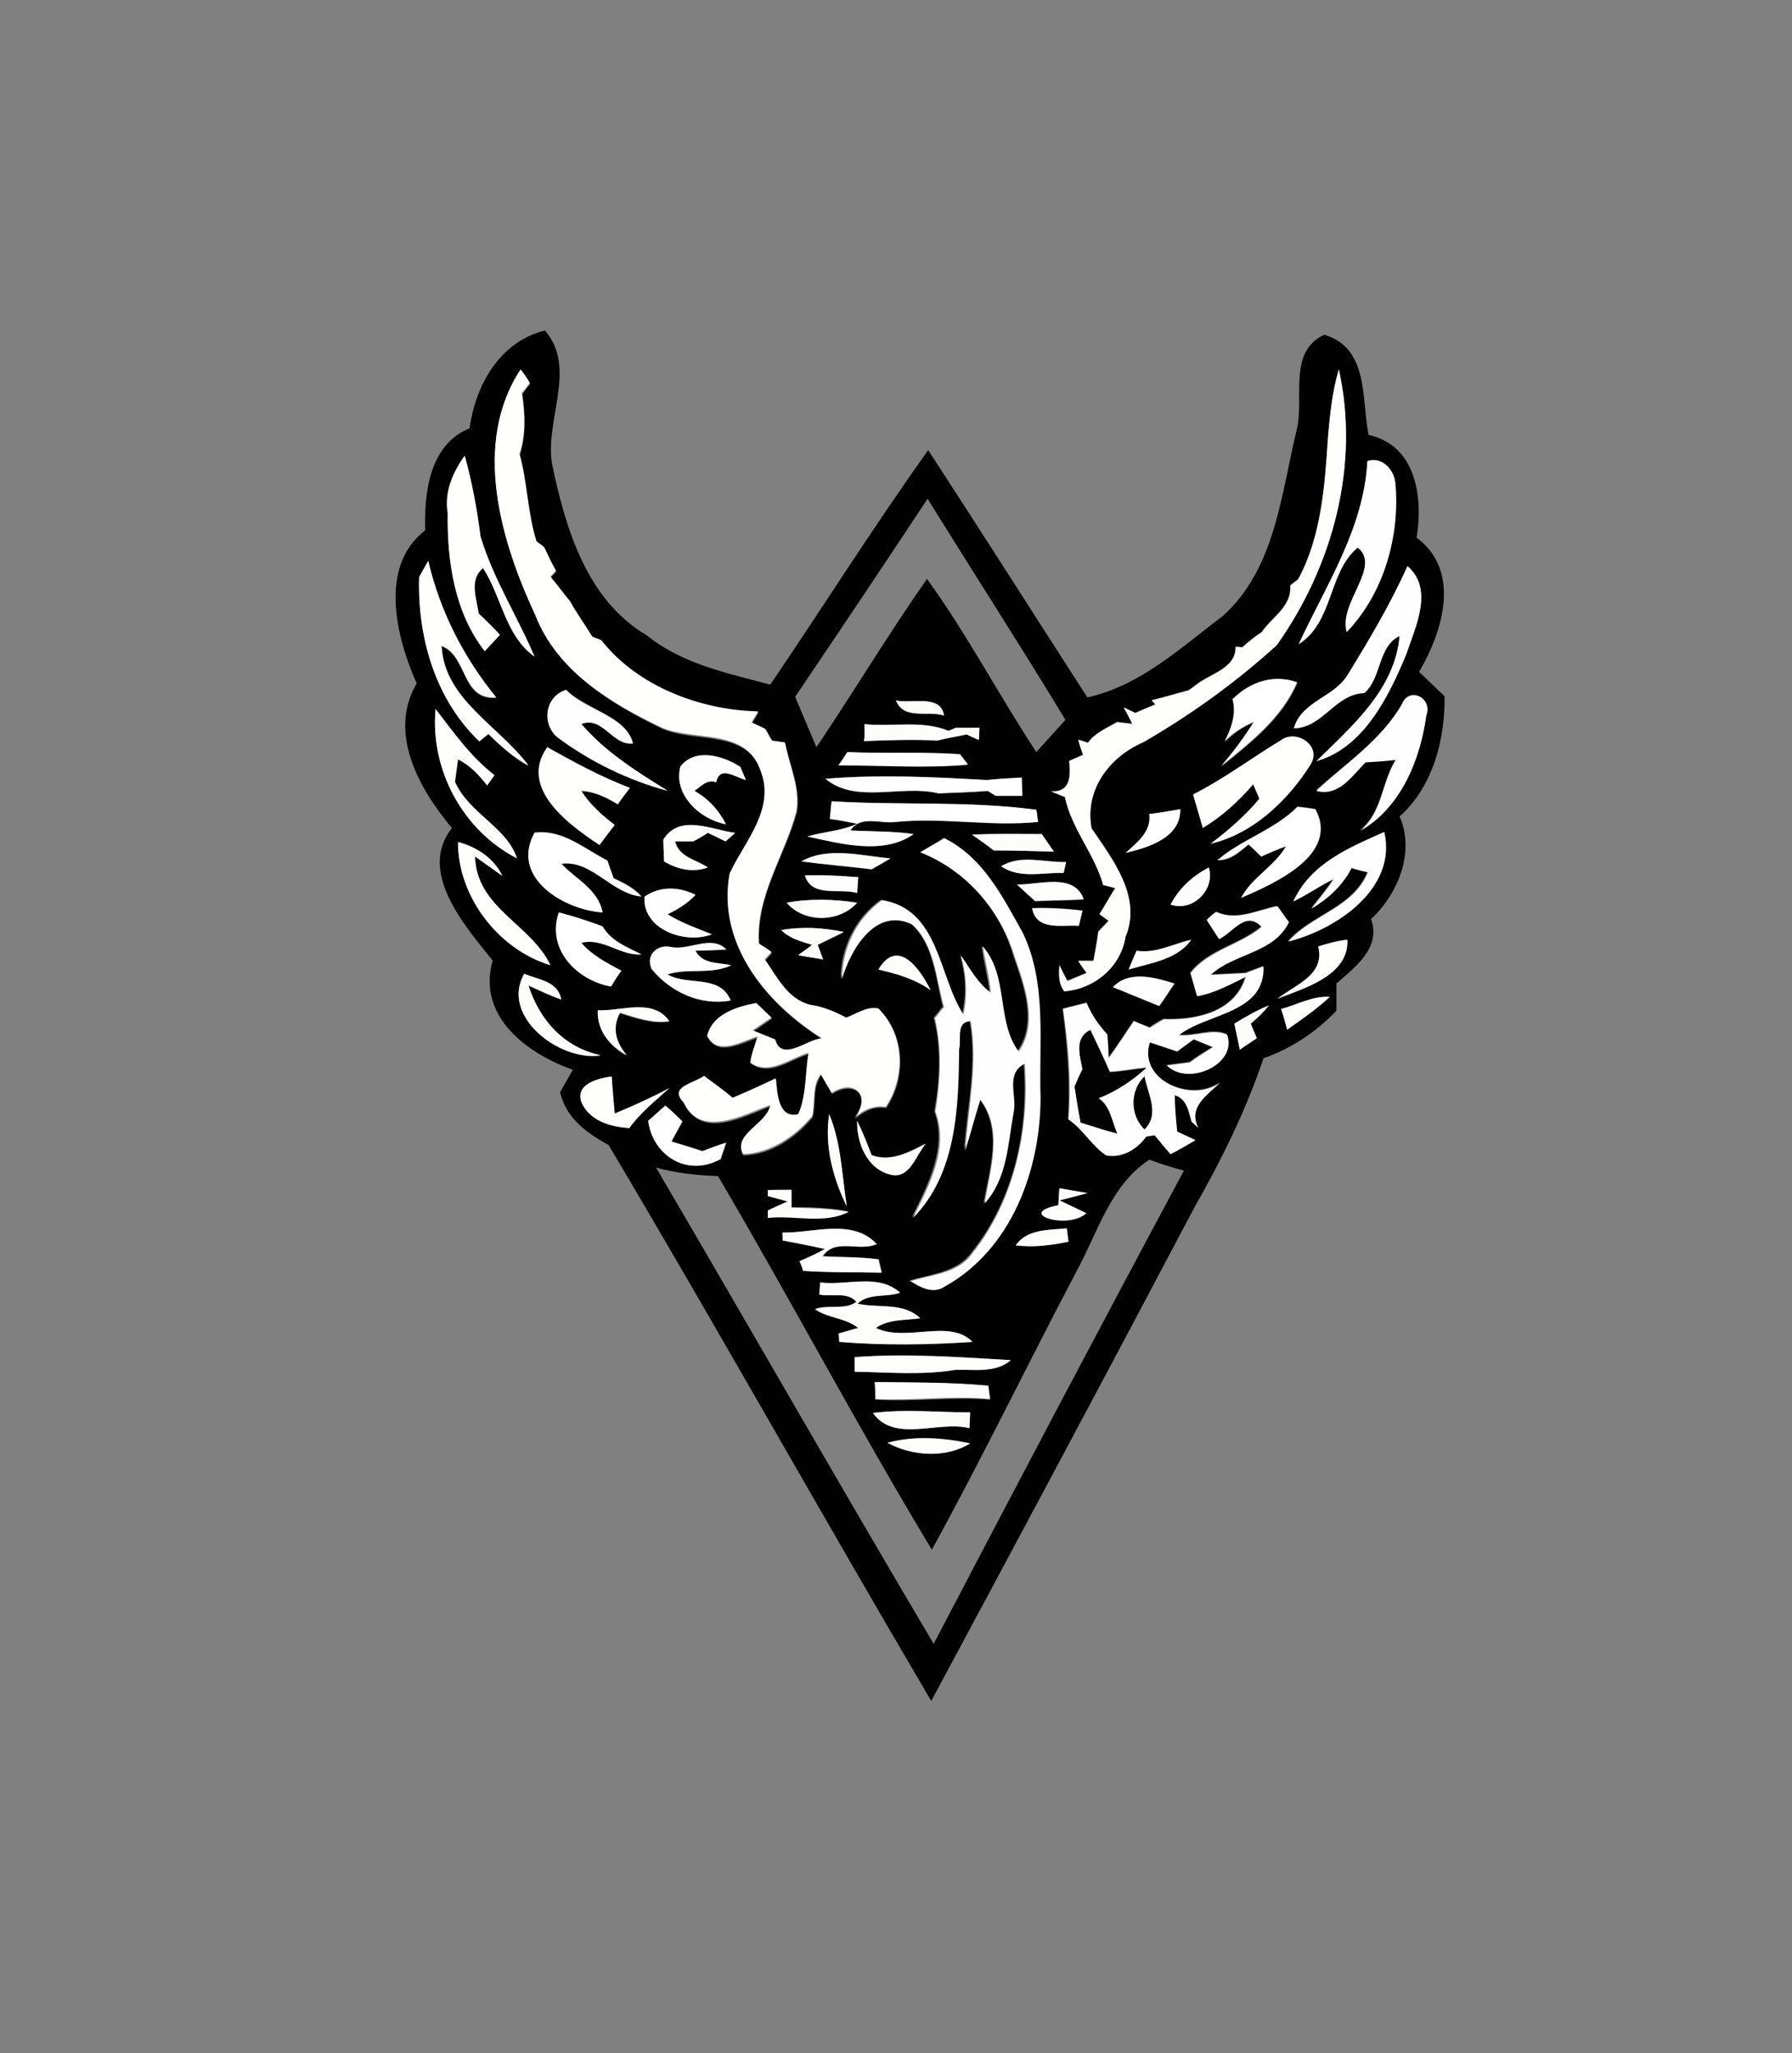 <?xml version="1.0" encoding="utf-8"?>
<!-- Generator: Adobe Illustrator 27.7.0, SVG Export Plug-In . SVG Version: 6.00 Build 0)  -->
<svg version="1.1" id="Layer_1" xmlns="http://www.w3.org/2000/svg" xmlns:xlink="http://www.w3.org/1999/xlink" x="0px" y="0px"
	 viewBox="0 0 295 338" style="enable-background:new 0 0 295 338;" xml:space="preserve">
<rect x="0" y="0" width="295" height="338" fill="#808080" stroke="none"/>
<style type="text/css">
	.st0{fill:#010101;}
	.st1{fill:#FFFFFE;}
	.st2{fill:#FEFEFD;}
	.st3{fill:#FEFEFE;}
	.st4{fill:#FFFFFF;}
	.st5{fill:#FDFDFC;}
	.st6{fill:#FDFDFD;}
	.st7{fill:#020203;}
	.st8{fill:#020201;}
</style>
<g>
	<path class="st0" d="M77.3,70.5c1-7.1,4.9-14.2,12.4-16.1c5.4,6.2-0.1,14.8,1.2,22.1c2.2,10.5,5.7,22.3,15.6,28.1
		c5.8,4.7,13.2,6.2,20.3,8.1c8.7-12.8,17-26,26-38.6c8.8,13.5,17.5,27.2,26.2,40.7c8.7-1.9,15.4-8.2,22.3-13.4
		c8.7-7.8,9.6-20.2,12.2-30.8c1.2-5.2-1.5-12.7,4.5-15.5c7.4,2.2,6.1,10.6,7.3,16.5c7.8,1.7,9,10.2,7.9,16.9
		c7.4,5.5,4.3,15.5,0.4,22.1c1.4,1.3,2.8,2.7,4.2,4c0.1,7.1-1.9,14.9-7.4,19.8c2.6,5.9-0.3,12.8-4.7,16.9c1.7,4.7-2.6,7.9-5.7,10.6
		c0,1.5,0,3,0,4.5c-3.4,3.5-7.4,6.2-12,7.8c-2.9,8.6-6.9,16.7-11.4,24.6c-14.3,27.1-28.8,54.2-43.3,81.2
		c-17.9-30.4-35.1-61.2-53.1-91.5c-3.6-2-7-4.4-8-8.7c0.7-1.2,1.4-2.5,2.1-3.7c-7.6-2.7-15.8-8.8-13.2-18
		c-4.6-5.7-12.4-14.6-6.7-21.8c-5.4-6.4-10.6-15.7-5.8-23.8c-3.4-7.6-6.3-19.3,1.4-25.2C69.8,81.1,70.7,73.2,77.3,70.5z M88.1,101.2
		c3.6,9.3,12.5,14.7,21,18.8c5.3,2.3,13.7,0.1,16.1,6.8c2.7,6.5-2.5,11.8-5,17.2c-2.1,11.6,6,21.3,15.2,27.1c-2.5,0.2-6.7,4-7.7,0.2
		c-1.2-0.5-2.5-1-3.7-1.5c1-0.7,2.1-1.4,3.1-2.1c-0.8-0.8-1.7-1.6-2.5-2.4c-3.2,0.6-7.2,1.8-8.1,5.4c1.7,3.4,5.8,0.9,8.3,0.1
		c-0.5,1.4-1.1,2.8-1.2,4.3c3.2,2.2,6.5-0.7,9.6-1.6c-0.6,3.4-0.3,6.9-1.7,10.1c-3.4,0.8-3.5-3.6-3.7-5.9c-2.4,1.1-4.8,2.1-7.1,3.2
		c-1.5-1.3-3.1-2.5-4.7-3.6c-1.6,1.2-5.8,1.8-3.4,4.3c2.9,6.1,9.8,2.2,14.3,0.5c-0.6,3.2-6.2,4.7-4.5,8.1c4.5-0.1,8.6-2.9,11.4-6.3
		c0.6-2.3-0.1-4.9,1.4-6.9c0.6,1,1.2,2.1,1.8,3.1c3.7-2.4,6.6,0.4,3.8,4.1c1.4-1.3,3.1-2.1,5.1-1.8c3.3-4.9,3.2-12-1.2-16.2
		c-1.9-0.4-3.6,0.9-5.3,1.5c-1.8-1-3.8-1.8-5.9-2.1c-3.8-0.9-5.5-4.6-7.5-7.5c0.3-0.3,0.8-0.9,1.1-1.2c-0.5-0.3-1.6-1-2.1-1.4
		c-0.6-7.8,4.2-14.5,6.2-21.8c0.7-3.9-1.2-7.6-1.9-11.3c-0.5-0.1-1.5-0.2-2.1-0.3c-0.3-0.5-0.8-1.4-1.1-1.9
		c-0.6-0.3-1.8-0.8-2.3-1.1c0.3-0.5,0.8-1.4,1.1-1.8c-9.5-0.2-19.8-4.1-25.8-11.7c-0.4-0.2-1.2-0.4-1.5-0.6
		c-1.3-1.9-2.6-3.9-3.7-5.9c-1.1-1.3-2.2-2.7-3.2-4c0.2-0.3,0.7-0.8,0.9-1c-0.7-1.3-1.3-2.5-1.9-3.8c-0.3-0.2-1-0.8-1.3-1
		c-1.5-4.7-1.5-9.7-2.8-14.4c1-3.2,0.9-6.7,0.4-10c0.4-0.6,0.8-1.1,1.3-1.7c-0.4-0.5-1.2-1.6-1.5-2.2C77.7,72.9,82.4,89,88.1,101.2z
		 M220.4,60.8c-1.1,3.7-1.4,7.5-1.8,11.3c-0.5,7.8-1.1,16.2-4.9,23.2c-0.3,0.2-1,0.7-1.3,1c0.3,3.4-3,5.2-4.7,7.7
		c-1.1,0.7-2.2,1.6-3.2,2.5c-0.3,0-0.8,0-1.1-0.1c0.1,3.6-4.1,4.4-6.4,6.2c-0.3,0.2-1,0.8-1.4,1c-2,0.5-4,1.2-6,1.6l0.6,0.7
		c-1.1,0.5-2.2,0.9-3.3,1.4c-0.5-0.2-1.5-0.7-1.9-0.9c0.4,0.7,1,2.1,1.4,2.7c-0.8-0.1-1.6-0.2-2.5-0.3c-1.7,1-3.6,1.8-4.8,3.4
		c-0.4-0.1-1.2-0.4-1.6-0.5c0.3,0.8,0.5,1.7,0.8,2.5c-0.6,0.3-1.7,0.8-2.3,1c0.2,2.4,0.3,5.2-3,5c0.6,0.2,1.7,0.7,2.3,0.9
		c1.1,5.3,4.9,9.4,6.3,14.5c0.5,0.1,1.5,0.4,2,0.5c-0.9,1.4-1.7,2.9-2.6,4.3c0.4,0.3,1.1,0.8,1.5,1.1c-0.4,0.4-1.3,1.3-1.7,1.8
		c-0.2,1.6-0.5,3.2-0.8,4.8c-0.6,0-1.9,0-2.5,0c0.4,0.5,1.1,1.5,1.4,2c-1.1,0.4-2.1,0.9-3.2,1.3c-0.3-0.6-1-2-1.3-2.6
		c-0.1,1.5-0.1,3.1,0.8,4.3c4.9-0.4,9.3-4,10.1-9c2.7-6.6-2.1-12.7-5.6-17.8c-1.2-6.3,2.9-11.8,8.5-14.2c7.8-4.6,15.3-9.9,22-16
		C219.4,93.2,223.9,76.6,220.4,60.8z M73.7,84.5c-0.1,7.9,1.1,16.2,6.1,22.7c0.8-0.9,1.7-1.8,2.5-2.7c-1.1-1.2-2.3-2.4-3.5-3.5
		c-0.3-2.6-1.6-5.5,0.7-7.5c3.1,4.7,3.7,11.1,8.5,14.6c-2.8-6.7-6.8-12.8-8.9-19.8c-0.5-4.5-1.4-8.9-2.6-13.3
		C74.6,77.8,73.2,81.1,73.7,84.5z M225.1,75.9c-0.5,11.1-6.8,20.4-11.3,30.2c5.7-3.6,4.8-11.8,9.7-15.9c4,3.1-3.2,9.1-1.8,13.9
		c6.1-6.4,8.8-15.8,8-24.5C229.5,77.3,227.4,75.1,225.1,75.9z M130.9,114.7c1.2,2.8,2.3,5.5,3.5,8.3c6.2-9.2,11.9-18.7,18.2-27.7
		c6.6,9.1,11.8,19.1,18,28.5c1.6-1.8,3.2-3.5,4.8-5.3c-7.4-12.2-15.2-24.3-22.7-36.4C145.5,93,138.2,103.9,130.9,114.7z M69,95
		c-0.3,9.8,2.7,20.1,9.9,27.1c0.4-0.3,1.1-0.9,1.5-1.2c2,1.9,4.1,3.9,6.6,5.2c-4.8-6.4-13.8-10.8-14.3-19.7c4.3,1.7,3.2,9,9,8.5
		c-5.3-6.6-9.2-14.2-11.2-22.5C70.1,93,69.3,94.3,69,95z M231.7,93.2c-2.8,6.2-6.2,12.1-9.8,17.8c-2.2,3.8-7.6,4.4-8.9,8.9
		c4.8-0.1,6.8-5.7,11.6-5.8c2.9-2.6,2.2-7.7,5.8-9.4c-0.7,8.8-7.8,14.8-13.7,20.6c7.7-2.2,11.9-10.6,14.8-17.6
		C233,103.2,236.1,96.9,231.7,93.2z M202.9,115.1c0.6,2.4-0.3,4.8-1.2,7c1.4-1.4,3-2.5,4.8-3.2c-1.7,2.5-3.5,5-5.4,7.3
		c4.8-3.9,10-7.9,12.5-13.8C209.7,110.9,205.7,112.3,202.9,115.1z M91.8,121.4c5.4,4,11.6,7,18.1,8.7c-5.1-3.1-10.3-6.3-14.2-11
		c3.5-1.4,5.1,3.6,8.5,3.2c-1.1-4.5-7.8-5.5-11-8.8C89.7,114.6,89.1,119.2,91.8,121.4z M230.8,115.9c-3.4,6-9.2,9.7-14.1,14.1
		c3.7,1.1,5.8-2.5,8.1-4.7c1.7-0.1,3.3-0.2,5-0.4c-2.4,3.8-2.2,8.7-5.9,11.7c6.7-3.8,9.9-11.7,10.9-19
		C235.9,114.9,232,112.9,230.8,115.9z M147.5,115.3c1.2,3.3,5.3,1.6,7.9,2.5C155,114.2,149.9,115.9,147.5,115.3z M71.7,116.7
		c-0.9,10,4.5,20,13.4,24.6c-1.7-5.1-8-7.4-10.2-12.6c0.1-0.9,0.4-2.8,0.5-3.7c2,1,3.4,2.6,4.8,4.3c0.3-0.4,0.9-1.3,1.2-1.7
		C77.5,124.6,74.7,120.6,71.7,116.7z M142.3,119.2c0,0.7,0,2.1,0,2.8c4-0.1,8.1-0.3,12.1-0.1c1.6-0.4,3.2-0.6,4.8-1
		c0.7,0.3,1.4,0.6,2,0.9c0-0.5,0-1.5,0.1-2c-1.3,0-2.6,0-3.9,0c-0.3,0.1-0.9,0.3-1.2,0.5C151.8,118.5,146.9,119.7,142.3,119.2z
		 M210.8,121.9c-4.8,2.9-9.3,6.3-14.3,8.8c0.5,1.8,1.1,3.7,1.6,5.5c3.1-2,5.9-4.4,8.3-7.2c0.3,0.6,0.8,1.8,1,2.4
		c-2.4,2.8-5.1,5.2-8,7.4c6.9-1.6,12.7-7.1,16.4-13C217.7,122.8,213.4,119.9,210.8,121.9z M98.7,139.1c0.8-1.1,1.7-2.2,2.5-3.3
		c-2.1-1.6-4.1-3.3-5.5-5.6c2.2,0.1,4.1,1.1,6,2.2c0.7-0.9,1.3-1.8,2-2.7c-4.8-1.8-9.2-4.3-13.6-6.7
		C85.3,129.7,93.6,135.8,98.7,139.1z M139.5,123.8c-0.4,0.5-1.1,1.6-1.4,2.1c7.1,0,14.2,0.4,21.3-0.1c-0.3-0.4-1-1.2-1.3-1.7
		C151.9,123.7,145.7,124.1,139.5,123.8z M112,126.2c-1.2,4.6,3.2,8.6,7.5,9.4c-1.2-2.3-3-4.2-5.2-5.5c1.1-0.7,2.1-1.9,3.6-1.4
		c0.6-2.9,3.2-0.8,4.9-0.4c-0.2-0.5-0.7-1.6-0.9-2.1C119.1,124.4,114.4,123.1,112,126.2z M135.9,128.2c5,4.2,12.6,0.9,18.6,2.4
		c2.7-0.1,5.4-0.2,8.1-0.4c0.3,0.2,0.9,0.6,1.3,0.8c1.1,0,3.3,0,4.4,0c0-1-0.1-2-0.1-3c-1.9,0.1-3.9,0.2-5.8,0.4
		C153.6,127.9,144.7,127.4,135.9,128.2z M136.9,131.9c-0.1,0.7-0.2,2.2-0.3,2.9c1.5,0.2,3,0.5,4.5,0.8c-2.6,1.2-5.5,1.3-8.2,2.1
		c5.5,1.2,12.6,3.1,17.5-0.4c-3.5-0.5-7-0.4-10.4-0.6c1.7-2.6,5-1.1,7.5-1.4c7.8-0.7,15.6,0.8,23.4,0c-0.1-0.5-0.2-1.5-0.3-2
		C159.4,131.8,148.1,132.6,136.9,131.9z M213.6,132.8c-3.8,3.9-9.1,5.3-13.1,8.8c2.1,0.1,3.6-1.3,5.1-2.6c0.5,0.5,1.6,1.5,2.1,2
		c1.3-0.6,2.7-1.2,4.1-1.7c-1.9,3.3-5.6,5.1-7.4,8.5c5.5-2.5,16.2-7.1,12.2-14.6C215.8,133,214.3,132.8,213.6,132.8z M189.2,134
		c0.3,2.9-2,4.6-3.9,6.4c3.8-0.9,9-2.5,9-7.2C192.6,133.5,190.9,133.8,189.2,134z M109.2,138.2c0,0.9,0.1,2.7,0.2,3.6
		c2.2,1.3,4.7,1.9,7.2,1c-1.9-1.3-4.8-1.7-5.4-4.3c0.8,0,2.2,0,3,0c0.6-0.3,1.8-1,2.4-1.4c1,0.5,2,0.9,2.9,1.4
		c0.4-0.4,1.2-1.1,1.6-1.4C117.1,136.6,111.9,133.9,109.2,138.2z M160,137.4c1.2,0.9,2.4,1.7,3.6,2.6c3.3,0,6.6,0.1,9.9,0.2
		c-0.5-0.7-1.5-2.2-2-2.9C167.7,137.3,163.9,137.2,160,137.4z M99.2,150.2c-0.8-3.8-4.5-5.4-6.8-8.1c5-0.6,8.2,4.9,13.2,5.4
		c-1.2-1.4-2.9-2.2-4.6-3c-0.3-1-0.7-1.9-1-2.9c-3.8-1.9-7.3-5.1-12-4.6C83.9,144.5,92.9,149.8,99.2,150.2z M212.9,148.4
		c2.3-1.1,4.4-2.6,6.6-3.8c-1.1,1.7-2.4,3.3-3.7,4.9c2.7-1.6,5.1-3.8,6.6-6.7c0.9,0.2,1.8,0.4,2.7,0.7c-2.4,5.9-9.2,7-13.1,11.4
		c7.8-2,17.9-8.7,15.8-18C222.1,139.6,215.8,142.2,212.9,148.4z M75.4,138.6c0,8.8,6.7,17.7,15.2,20.2c-3.2-6.7-12.2-9.4-12.4-17.9
		c1.1,0.8,3.4,2.4,4.5,3.2C81.3,141.3,78.4,139.4,75.4,138.6z M151.5,140.3c7.4,2.9,13.1,9.4,15.3,17c1.7,4.9,4,11,0.7,15.7
		c-3.6-4.9-1.5-12.4-5.9-17.3c0.3,2.6,1,5,1.3,7.6c-2.2-1.6-3.3-4-4.9-6.1c1,3.2,1.1,6.5,0.4,9.7c-4.1-6.3-3.9-17.3-13.4-18.8
		c-4.2,3-6.6,7.9-6.6,13c1.5-4.8,5.5-12.1,11.6-9c3.7,3.3,4,9,5.2,13.6c-0.4,0.4-1.1,1.4-1.5,1.8c1.3,5.1,1,10.3,0.1,15.4
		c2.2,6-1.1,12.2-3.7,17.5c7.2-7.2,7.5-18.2,7.6-27.8c0.4-1.6-0.7-4.5,1.9-4.6c1.3,7.1-0.4,14.2-0.9,21.3c0.9-2.8,1.5-5.6,2.5-8.4
		c3.9,5,1.7,11.6,0.7,17.1c3.8-4.1,3.8-9.9,4.8-15.1c0.5-2.7-1.4-6.3,1.8-7.9c0.9,10.9-1.6,22.5-8.6,31.2c-2.4,3.3-6.7,3.5-10.2,4.6
		c1.6,1,3.8,2.2,5.6,0.9c11-6.1,15.8-19.2,15.8-31.2c-0.3-9,1.1-18.6-2.9-27c-3.2-5.9-6.5-12.4-12.9-15.6
		C154.2,138.8,152.8,139.5,151.5,140.3z M131.9,141.8c3.8,0.5,7.7,0.9,11.6,1.3c1-0.6,2-1.2,3.1-1.8
		C141.8,140.9,136.4,139.3,131.9,141.8z M164.8,142.6c3.1,2.1,6.8,1,10.3,1.1c0.1-0.5,0.3-1.4,0.4-1.8
		C171.9,142.1,168.1,140.6,164.8,142.6z M132.5,144.1c1.1,3.8,5.7,2.1,8.6,2.9c0-0.7,0.1-1.9,0.2-2.6
		C138.4,144.1,135.4,144,132.5,144.1z M192.7,148.9c3.6,1.2,7.4-2.5,6.3-6.1C196.3,144.2,194.1,146.3,192.7,148.9z M167.4,145.6
		c1,0.9,2,1.9,3,2.8c2.7-0.2,5.4-0.1,8-0.3C176.8,143.5,171,145.7,167.4,145.6z M106.1,147.6c-0.4,5.4,6.7,7.9,11.1,6.2
		c-2.5-1-5-1.9-7.3-3.3c1.7-0.9,3.3-1.8,4.6-3.2C111.8,145.9,108.7,145.8,106.1,147.6z M129.5,148.6c2.9,3.4,8.7,3.2,11.6,0
		C137.2,148,133.3,147.9,129.5,148.6z M169.9,149.5c0.8,3.8,4.9,2.7,7.7,2.9c0.2-0.8,0.4-1.7,0.6-2.5
		C175.5,149.5,172.7,149.4,169.9,149.5z M200.2,150.1c-0.5,0.4-1.1,0.8-1.6,1.3c0.7,1,1.4,2.1,2,3.1c2.3-1.1,4.4-4.8,7-2
		c-3.6,3-8.8,3.8-11.7,7.6c0.3,0.9,0.8,2.8,1.1,3.8c2.9-0.6,5.4-1.9,8-3.2c-1.7,5.9-8.2,7.2-13.5,7c-0.6,0.3-1.8,1-2.3,1.4
		c-0.7-0.3-2-0.8-2.6-1.1c-1.4,2-2.7,4.2-4.2,6.1c-0.1-1.3-0.2-2.6-0.2-3.9c-1.4-1.6-2.6-3.3-3.4-5.2c-1.3,0.4-2.6,0.7-3.9,1
		c0.8,6.1,1.3,12.1,0.9,18.2c2.5,1.6,3.8,4.3,6.2,5.9c2.6,0.5,5.1-1,6.6-3.1c0.3-0.1,1-0.2,1.4-0.2c0.9,1,1.8,2,2.6,3.1
		c1.4-0.7,2.8-1.5,4.1-2.3c-0.7-0.3-2.2-1-3-1.4c-0.2-2-0.4-4-0.4-6c2,0.6,2.3,2.7,2.8,4.4c0.3,0.3,0.8,0.8,1.1,1
		c-1.9-3.4,1.4-5.4,3.6-7.5c-4.7,3.5-13.6-0.4-11.6-6.6c1.5,0.5,3,1,4.5,1.5c0.9-0.7,1.8-1.3,2.7-2c0.8,0.3,2.4,1,3.2,1.3
		c-1.3,0.8-2.6,1.6-3.8,2.5c-0.9,0.1-2.9,0.4-3.8,0.5c3.5,3.5,11.6-0.2,9.9-5.1c-2.4-1.1-5.3,0.4-7.9,0.1
		c4.6-3.6,14.2-3.5,13.9-11.3c-0.7,0.3-2.2,0.8-2.9,1.1c-1.9,0.1-3.9,0.2-5.8,0.3c3.9-3.6,10.4-3.5,12.9-8.7c-0.5-0.7-1.4-2-1.9-2.6
		C206.9,149.8,203.6,151.6,200.2,150.1z M100.6,162.4c0.4-0.7,1.2-2,1.7-2.6c-2.4-1.3-4.8-2.5-6.6-4.6c3.6-0.9,6.4,2.2,9.9,1.9
		c-2.4-1.2-5-2.1-6.4-4.6c-2.3-0.9-4.7-1.6-7.2-2.3C89.9,156.2,95,161.4,100.6,162.4z M128.6,153.1c1.4,1.4,3.3,1.9,5.1,2.5
		c-0.6,0.4-1.7,1.2-2.3,1.7c1.4,0.2,2.8,0.4,4.1,0.7c-0.2-0.6-0.7-1.8-0.9-2.4c1.4-0.7,2.9-1.4,4.3-2.1
		C135.6,152.7,132.1,152.5,128.6,153.1z M110.5,155.9c-2.3-0.6-4.2,1.3-3.3,3.6c3.1,3.8,8,6.1,13,5.2c-1.8-4.4-7-2.4-10.4-4.3
		c3.4-1.1,7.1,0.1,10.5-1.5c-2.1-0.5-4.7-0.2-5.9-2.4c1.3-0.1,3.8-0.2,5.1-0.2C117.1,153.8,113.5,156.5,110.5,155.9z M187.1,156.5
		c-0.3,0.8-1,2.3-1.3,3.1c3.6-1.1,8-1.6,10.3-4.9C193.1,155.3,190.2,157,187.1,156.5z M217,155.8c1.2,4.7-3.8,6.3-6.7,8.6
		c4.4-1.7,11.8-3.8,11.5-9.7C220.1,154.8,218.5,155.3,217,155.8z M144.6,159.6c3,0.7,6.1,1.6,8.6,3.4
		C151.6,159.6,147.8,154.2,144.6,159.6z M86.3,160.3c-4,7,5.8,14.5,12.6,13.5c-6-1.3-10-5.8-11.9-11.5c1.8,0.8,3.5,1.6,5.4,2.3
		C91.9,161.5,88.7,161.3,86.3,160.3z M183.2,162.5c2.6,1.1,5.1,2.1,7.7,3.1c0.8-1.2,1.7-2.5,2.5-3.7
		C190.1,160.9,185.9,159.6,183.2,162.5z M210.9,166.1c0.3,1.1,0.7,2.3,1,3.4c2.4-1.8,4.8-3.4,7-5.4
		C216.1,163.9,213.6,165.4,210.9,166.1z M98.4,166.3c-0.2,3.3,1.9,5.9,4.7,7.5c-1.9-2.2-2.5-4.5-1.1-7c2.6,0.8,5.3,1.8,8.1,1.4
		C107.5,164.2,102.3,166.5,98.4,166.3z M203.2,168.5c0.3,1.4,0.6,2.9,0.9,4.3c0.9-0.6,1.9-1.2,2.8-1.9c-0.2-0.6-0.7-1.8-1-2.4
		c1.1-0.9,2.1-1.9,3-3C206.9,166.3,205.1,167.4,203.2,168.5z M95.7,181.4c1.3,3.1,4.8,4.1,7.9,4.3c1.8-2.6,4.3-4.5,6.6-6.6
		c-2.9,1.5-5.9,2.9-9,4.2c-0.2-2-0.3-4-0.5-6.1C98.5,177.5,94.7,178.4,95.7,181.4z M106.7,184.5c0.8,5.9,6.5,9.2,12,6.3
		c0.2-0.7,0.7-2.1,0.9-2.7c-1.3,0.4-2.6,0.9-3.9,1.4c-1.7-0.5-3.4-1-5.1-1.6c0.6-1.1,1.2-2.2,1.8-3.3c-0.9-0.9-1.9-1.8-2.8-2.6
		C108.6,182.9,107.7,183.7,106.7,184.5z M136.5,183.4c-0.8,5.2,0.6,10.5,2.9,15.2C138.6,193.5,138.5,188.2,136.5,183.4z
		 M141.1,184.5c-0.1,3.6,1.7,8,5.6,8.8c3.1,0.8,4.1-3.2,5.7-5.1c-2.8,1.4-5.7,3.1-8.9,1.9C142.7,188.3,142,186.3,141.1,184.5z
		 M177.2,209.3c-8,15.2-15.5,30.7-23.8,45.8c-12.2-20.2-23.2-41.1-35.2-61.5c-3.4-0.1-6.9-0.5-10.2-1.4
		c15.3,26.1,30.3,52.4,45.7,78.4c13.6-26,27.3-52,41.2-77.9c-1.9-0.5-3.8-1.1-5.7-1.8C182.8,195.1,180.7,202.9,177.2,209.3z
		 M126.4,195.9v0.9c0.8,0.2,2.5,0.7,3.3,0.9c-0.8,0.4-2.5,1.1-3.3,1.5c0,0.3,0,0.9,0,1.2c4.4-0.5,9.2,1.1,13.3-1
		c-3.1-0.6-6.2-0.7-9.4-0.7c0-0.7,0-2.2,0-2.9C129,195.8,127.7,195.8,126.4,195.9z M174.4,195.6c0,0.7-0.1,2.1-0.1,2.8
		c-7.2,1.4,1.6,4.1,4.6,1.3c-1.5-0.7-2.9-1.4-4.4-2.1c1.5-0.4,3.1-0.8,4.6-1.2C177.9,196.2,175.5,195.8,174.4,195.6z M128.8,202.9
		c0,0.3,0,1,0.1,1.3c2.3,0.5,4.7,0.9,7,1.4c-1.4,0.7-2.8,1.4-4.2,2c0.1,0.4,0.4,1.2,0.6,1.6c4.3,0.3,8.6,0.2,12.9,0.3
		c-0.1-0.6-0.4-1.7-0.5-2.2c-3-0.4-6.1-0.4-9.2-0.5c2-3,6-0.7,8.9-2C140.4,200.5,133.9,203,128.8,202.9z M167.2,205
		c2.9,0.3,5.8,0,8.7-0.6c-0.1-0.5-0.2-1.6-0.3-2.2C172.6,202.5,169.1,202.3,167.2,205z M135,211.1c0,0.5-0.1,1.5-0.2,2
		c2,0.4,4.7-0.5,6.1,1.2c-1.8,1.4-4.7,0.4-6.8,1.2c2.2,1.6,5,1.4,7.1,3.1c-0.8,0.2-2.4,0.7-3.2,0.9l0.1,1.4c7.3,0.5,14.6,0.4,21.9,0
		c-3.7-3.9-10.9,0.1-15.9-2.3c2.1-1.6,4.8-1.3,7.3-1.6c-2.8-2.7-6.9-1.6-10.3-2.4c1.8-1.7,4.8-1,7-1.8
		C144.6,209.6,139.4,211.7,135,211.1z M140.7,223.4c0,0.6,0,1.8,0,2.4c5.5,0.1,11.1,0.6,16.6-0.3c3-0.1,6.6,0.5,9.1-1.6
		C157.8,223.4,149.2,222.7,140.7,223.4z M144,227.5c0,0.7,0.1,2.1,0.1,2.9c6.3,0.4,12.6-0.5,18.9,0c-0.1-0.6-0.3-1.7-0.3-2.2
		C156.5,227.5,150.3,227.6,144,227.5z M143.7,232.6c3.6,5,10.7,1.2,15.9,2.5c0-0.7,0.1-1.9,0.1-2.6
		C154.4,232.5,149,231.9,143.7,232.6z M146.1,237.5c4,2.2,9.6,2.6,13.6,0.1C155.2,236.6,150.5,236.3,146.1,237.5z"/>
</g>
<g>
	<path class="st1" d="M88.1,101.2C82.4,89,77.7,72.9,85.7,60.8c0.4,0.5,1.2,1.6,1.5,2.2c-0.4,0.6-0.8,1.1-1.3,1.7
		c0.5,3.3,0.7,6.8-0.4,10c1.3,4.7,1.3,9.7,2.8,14.4c0.3,0.2,1,0.7,1.3,1c0.6,1.3,1.2,2.6,1.9,3.8c-0.2,0.3-0.7,0.8-0.9,1
		c1.1,1.3,2.1,2.7,3.2,4c1.1,2,2.5,3.9,3.7,5.9c0.4,0.2,1.2,0.4,1.5,0.6c6,7.6,16.3,11.5,25.8,11.7c-0.3,0.5-0.8,1.4-1.1,1.8
		c0.6,0.3,1.8,0.8,2.3,1.1c0.3,0.5,0.8,1.5,1.1,1.9c0.5,0.1,1.5,0.2,2.1,0.3c0.7,3.7,2.5,7.4,1.9,11.3c-1.9,7.3-6.7,13.9-6.2,21.8
		c0.5,0.3,1.6,1,2.1,1.4c-0.3,0.3-0.8,0.9-1.1,1.2c2,2.9,3.8,6.6,7.5,7.5c2.1,0.3,4,1.1,5.9,2.1c1.7-0.6,3.4-1.9,5.3-1.5
		c4.3,4.3,4.5,11.3,1.2,16.2c-2-0.3-3.7,0.5-5.1,1.8c2.8-3.7-0.1-6.5-3.8-4.1c-0.6-1-1.2-2.1-1.8-3.1c-1.5,2.1-0.9,4.6-1.4,6.9
		c-2.8,3.4-6.9,6.1-11.4,6.3c-1.7-3.4,3.9-4.9,4.5-8.1c-4.5,1.6-11.5,5.6-14.3-0.5c-2.5-2.5,1.8-3.1,3.4-4.3
		c1.6,1.2,3.2,2.3,4.7,3.6c2.4-1,4.8-2.1,7.1-3.2c0.2,2.3,0.4,6.7,3.7,5.9c1.4-3.2,1.1-6.7,1.7-10.1c-3.1,0.9-6.5,3.8-9.6,1.6
		c0.2-1.5,0.8-2.9,1.2-4.3c-2.6,0.8-6.6,3.3-8.3-0.1c0.9-3.6,4.9-4.8,8.1-5.4c0.8,0.8,1.7,1.6,2.5,2.4c-1,0.7-2.1,1.4-3.1,2.1
		c1.2,0.5,2.5,1,3.7,1.5c1.1,3.8,5.2,0,7.7-0.2c-9.2-5.8-17.3-15.5-15.2-27.1c2.5-5.4,7.7-10.7,5-17.2c-2.4-6.7-10.8-4.6-16.1-6.8
		C100.6,115.8,91.7,110.5,88.1,101.2z"/>
	<path class="st1" d="M73.7,84.5c-0.6-3.5,0.8-6.7,2.8-9.5c1.2,4.3,2,8.8,2.6,13.3c2.1,7,6.1,13.2,8.9,19.8
		c-4.9-3.5-5.4-9.9-8.5-14.6c-2.3,2-1.1,4.9-0.7,7.5c1.2,1.1,2.4,2.3,3.5,3.5c-0.8,0.9-1.7,1.8-2.5,2.7
		C74.8,100.8,73.6,92.4,73.7,84.5z"/>
	<path class="st1" d="M69,95c0.4-0.7,1.1-2,1.5-2.7c1.9,8.3,5.8,15.9,11.2,22.5c-5.8,0.4-4.7-6.9-9-8.5c0.4,8.8,9.5,13.2,14.3,19.7
		c-2.5-1.3-4.6-3.3-6.6-5.2c-0.4,0.3-1.1,0.9-1.5,1.2C71.6,115.1,68.7,104.8,69,95z"/>
	<path class="st1" d="M210.8,121.9c2.6-2,6.9,0.9,4.9,4c-3.7,5.9-9.5,11.4-16.4,13c2.9-2.2,5.7-4.6,8-7.4c-0.2-0.6-0.8-1.8-1-2.4
		c-2.4,2.8-5.1,5.3-8.3,7.2c-0.5-1.8-1.1-3.7-1.6-5.5C201.5,128.2,206,124.8,210.8,121.9z"/>
	<path class="st1" d="M98.7,139.1c-5-3.3-13.4-9.4-8.6-16.1c4.4,2.5,8.9,4.9,13.6,6.7c-0.7,0.9-1.4,1.8-2,2.7
		c-1.8-1.1-3.8-2.1-6-2.2c1.4,2.2,3.4,4,5.5,5.6C100.3,136.9,99.5,138,98.7,139.1z"/>
	<path class="st1" d="M217,155.8c1.6-0.5,3.1-0.9,4.8-1.1c0.3,5.9-7.2,8-11.5,9.7C213.2,162.1,218.2,160.5,217,155.8z"/>
</g>
<g>
	<path class="st2" d="M220.4,60.8c3.5,15.8-1,32.4-10.2,45.4c-6.7,6.1-14.2,11.5-22,16c-5.6,2.4-9.7,7.9-8.5,14.2
		c3.5,5.2,8.3,11.3,5.6,17.8c-0.8,5-5.1,8.6-10.1,9c-1-1.3-0.9-2.8-0.8-4.3c0.3,0.7,1,2,1.3,2.6c1.1-0.4,2.1-0.9,3.2-1.3
		c-0.4-0.5-1.1-1.5-1.4-2c0.6,0,1.9,0,2.5,0c0.3-1.6,0.6-3.2,0.8-4.8c0.4-0.4,1.3-1.3,1.7-1.8c-0.4-0.3-1.1-0.8-1.5-1.1
		c0.9-1.4,1.7-2.9,2.6-4.3c-0.5-0.1-1.5-0.4-2-0.5c-1.4-5.1-5.2-9.2-6.3-14.5c-0.6-0.2-1.7-0.7-2.3-0.9c3.3,0.2,3.3-2.6,3-5
		c0.6-0.3,1.7-0.8,2.3-1c-0.3-0.8-0.6-1.7-0.8-2.5c0.4,0.1,1.2,0.4,1.6,0.5c1.2-1.7,3.1-2.4,4.8-3.4c0.8,0.1,1.6,0.2,2.5,0.3
		c-0.3-0.7-1-2-1.4-2.7c0.5,0.2,1.5,0.7,1.9,0.9c1.1-0.5,2.2-1,3.3-1.4l-0.6-0.7c2-0.5,4-1.1,6-1.6c0.4-0.2,1.1-0.8,1.4-1
		c2.3-1.8,6.5-2.7,6.4-6.2c0.3,0,0.8,0,1.1,0.1c1-0.9,2.1-1.8,3.2-2.5c1.7-2.5,5-4.2,4.7-7.7c0.3-0.2,1-0.7,1.3-1
		c3.8-7,4.4-15.4,4.9-23.2C218.9,68.4,219.3,64.5,220.4,60.8z"/>
	<path class="st2" d="M71.7,116.7c3,3.9,5.8,7.9,9.7,10.9c-0.3,0.4-0.9,1.3-1.2,1.7c-1.3-1.7-2.8-3.3-4.8-4.3
		c-0.1,0.9-0.4,2.8-0.5,3.7c2.3,5.2,8.6,7.5,10.2,12.6C76.2,136.7,70.8,126.8,71.7,116.7z"/>
	<path class="st2" d="M109.2,138.2c2.7-4.3,7.9-1.6,11.8-1.1c-0.4,0.4-1.2,1.1-1.6,1.4c-1-0.5-2-1-2.9-1.4c-0.6,0.4-1.8,1.1-2.4,1.4
		c-0.7,0-2.2,0-3,0c0.6,2.6,3.5,3,5.4,4.3c-2.5,0.9-5,0.3-7.2-1C109.3,140.9,109.2,139.1,109.2,138.2z"/>
	<path class="st2" d="M75.4,138.6c3,0.8,5.9,2.6,7.3,5.6c-1.1-0.8-3.4-2.4-4.5-3.2c0.2,8.5,9.2,11.1,12.4,17.9
		C82,156.3,75.3,147.5,75.4,138.6z"/>
	<path class="st2" d="M167.4,145.6c3.6,0.1,9.4-2,11,2.4c-2.7,0.2-5.4,0.2-8,0.3C169.4,147.4,168.4,146.5,167.4,145.6z"/>
	<path class="st2" d="M129.5,148.6c3.8-0.7,7.8-0.6,11.6,0C138.2,151.9,132.4,152,129.5,148.6z"/>
	<path class="st2" d="M128.6,153.1c3.4-0.6,6.9-0.4,10.3,0.3c-1.4,0.7-2.9,1.4-4.3,2.1c0.2,0.6,0.7,1.8,0.9,2.4
		c-1.4-0.2-2.8-0.4-4.1-0.7c0.6-0.4,1.7-1.2,2.3-1.7C131.9,155,130,154.5,128.6,153.1z"/>
	<path class="st2" d="M210.9,166.1c2.6-0.7,5.2-2.2,8-2c-2.1,2-4.6,3.7-7,5.4C211.6,168.4,211.3,167.2,210.9,166.1z"/>
	<path class="st2" d="M98.4,166.3c3.9,0.2,9.1-2.1,11.8,1.8c-2.8,0.4-5.5-0.6-8.1-1.4c-1.4,2.5-0.7,4.9,1.1,7
		C100.3,172.1,98.3,169.6,98.4,166.3z"/>
	<path class="st2" d="M95.7,181.4c-1-3,2.8-3.9,5-4.2c0.1,2,0.3,4,0.5,6.1c3.1-1.3,6.1-2.6,9-4.2c-2.3,2.1-4.8,4.1-6.6,6.6
		C100.5,185.5,97,184.5,95.7,181.4z"/>
	<path class="st2" d="M141.1,184.5c0.9,1.8,1.7,3.8,2.4,5.7c3.2,1.1,6.2-0.5,8.9-1.9c-1.6,1.8-2.6,5.8-5.7,5.1
		C142.7,192.5,141,188.1,141.1,184.5z"/>
	<path class="st2" d="M167.2,205c1.9-2.7,5.4-2.5,8.4-2.8c0.1,0.5,0.2,1.6,0.3,2.2C173,205,170.1,205.4,167.2,205z"/>
	<path class="st2" d="M140.7,223.4c8.6-0.6,17.1,0,25.7,0.5c-2.5,2.2-6.1,1.5-9.1,1.6c-5.5,0.9-11.1,0.4-16.6,0.3
		C140.7,225.2,140.7,224,140.7,223.4z"/>
	<path class="st2" d="M146.1,237.5c4.4-1.2,9.2-0.8,13.6,0.1C155.7,240.1,150.1,239.7,146.1,237.5z"/>
</g>
<g>
	<path class="st3" d="M225.1,75.9c2.4-0.8,4.4,1.4,4.6,3.6c0.8,8.7-1.9,18.2-8,24.5c-1.4-4.8,5.8-10.7,1.8-13.9
		c-4.9,4.1-3.9,12.2-9.7,15.9C218.3,96.3,224.5,87,225.1,75.9z"/>
	<path class="st3" d="M231.7,93.2c4.4,3.8,1.3,10-0.2,14.5c-2.9,7-7,15.4-14.8,17.6c5.9-5.8,12.9-11.8,13.7-20.6
		c-3.6,1.7-2.9,6.8-5.8,9.4c-4.8,0.1-6.8,5.7-11.6,5.8c1.2-4.5,6.7-5.1,8.9-8.9C225.4,105.3,228.9,99.4,231.7,93.2z"/>
	<path class="st3" d="M91.8,121.4c-2.7-2.2-2.1-6.8,1.4-7.8c3.2,3.3,9.9,4.3,11,8.8c-3.4,0.4-5-4.6-8.5-3.2c4,4.6,9.1,7.8,14.2,11
		C103.3,128.4,97.2,125.4,91.8,121.4z"/>
	<path class="st3" d="M230.8,115.9c1.2-3,5.1-0.9,4,1.9c-1,7.3-4.2,15.2-10.9,19c3.7-3,3.5-7.9,5.9-11.7c-1.7,0.2-3.3,0.3-5,0.4
		c-2.2,2.2-4.4,5.7-8.1,4.7C221.6,125.6,227.4,121.8,230.8,115.9z"/>
	<path class="st3" d="M139.5,123.8c6.2,0.3,12.4-0.1,18.5,0.4c0.3,0.4,1,1.2,1.3,1.7c-7.1,0.6-14.2,0.1-21.3,0.1
		C138.5,125.4,139.2,124.3,139.5,123.8z"/>
	<path class="st3" d="M112,126.2c2.4-3.2,7.1-1.8,9.9,0.1c0.2,0.5,0.6,1.6,0.9,2.1c-1.8-0.4-4.3-2.5-4.9,0.4
		c-1.5-0.6-2.5,0.7-3.6,1.4c2.3,1.3,4,3.1,5.2,5.5C115.2,134.9,110.8,130.8,112,126.2z"/>
	<path class="st3" d="M212.9,148.4c2.8-6.2,9.1-8.9,15-11.4c2.1,9.3-7.9,16-15.8,18c3.8-4.4,10.7-5.5,13.1-11.4
		c-0.9-0.2-1.8-0.4-2.7-0.7c-1.5,2.9-3.8,5-6.6,6.7c1.2-1.6,2.6-3.2,3.7-4.9C217.3,145.8,215.2,147.3,212.9,148.4z"/>
	<path class="st3" d="M151.5,140.3c1.3-0.8,2.7-1.6,4-2.3c6.4,3.2,9.6,9.7,12.9,15.6c4,8.4,2.6,18,2.9,27c0,12-4.8,25.1-15.8,31.2
		c-1.9,1.3-4,0.1-5.6-0.9c3.6-1.1,7.9-1.3,10.2-4.6c6.9-8.7,9.4-20.3,8.6-31.2c-3.2,1.6-1.3,5.2-1.8,7.9c-1,5.2-1,10.9-4.8,15.1
		c0.9-5.6,3.1-12.1-0.7-17.1c-0.9,2.8-1.6,5.6-2.5,8.4c0.5-7.1,2.1-14.2,0.9-21.3c-2.5,0.1-1.5,3-1.9,4.6
		c-0.1,9.6-0.4,20.5-7.6,27.8c2.6-5.3,6-11.4,3.7-17.5c0.8-5.1,1.1-10.3-0.1-15.4c0.4-0.4,1.1-1.4,1.5-1.8
		c-1.3-4.6-1.5-10.2-5.2-13.6c-6.1-3-10.2,4.2-11.6,9c0.1-5.2,2.4-10,6.6-13c9.4,1.4,9.3,12.5,13.4,18.8c0.7-3.2,0.5-6.5-0.4-9.7
		c1.5,2.1,2.7,4.5,4.9,6.1c-0.2-2.6-0.9-5-1.3-7.6c4.3,4.9,2.2,12.4,5.9,17.3c3.3-4.7,1-10.8-0.7-15.7
		C164.7,149.7,158.9,143.2,151.5,140.3z"/>
	<path class="st3" d="M132.5,144.1c2.9-0.1,5.8,0.1,8.8,0.3c-0.1,0.6-0.1,1.9-0.2,2.6C138.2,146.1,133.6,147.8,132.5,144.1z"/>
	<path class="st3" d="M106.1,147.6c2.6-1.8,5.7-1.6,8.4-0.3c-1.3,1.4-2.9,2.4-4.6,3.2c2.2,1.4,4.8,2.3,7.3,3.3
		C112.8,155.5,105.7,153,106.1,147.6z"/>
	<g>
		<path class="st3" d="M200.2,150.1c3.4,1.6,6.7-0.3,10.1-0.9c0.5,0.6,1.4,2,1.9,2.6c-2.5,5.2-9.1,5.1-12.9,8.7
			c1.9-0.1,3.9-0.2,5.8-0.3c0.7-0.3,2.1-0.8,2.9-1.1c0.3,7.8-9.4,7.7-13.9,11.3c2.6,0.3,5.5-1.1,7.9-0.1c1.8,4.9-6.4,8.6-9.9,5.1
			c0.9-0.1,2.9-0.4,3.8-0.5c1.2-0.9,2.5-1.7,3.8-2.5c-0.8-0.3-2.4-1-3.2-1.3c-0.9,0.7-1.8,1.3-2.7,2c-1.5-0.5-3-1-4.5-1.5
			c-2,6.2,6.9,10.1,11.6,6.6c-2.2,2.1-5.4,4.1-3.6,7.5c-0.3-0.3-0.8-0.8-1.1-1c-0.5-1.8-0.8-3.8-2.8-4.4c0,2,0.2,4,0.4,6
			c0.7,0.3,2.2,1,3,1.4c-1.4,0.8-2.7,1.6-4.1,2.3c-0.9-1-1.8-2.1-2.6-3.1c-0.4,0-1.1,0.2-1.4,0.2c-1.5,2.1-4,3.6-6.6,3.1
			c-2.4-1.6-3.8-4.3-6.2-5.9c0.5-6.1,0-12.2-0.9-18.2c1.3-0.4,2.6-0.7,3.9-1c0.8,2,2,3.7,3.4,5.2c0.1,1.3,0.2,2.6,0.2,3.9
			c1.5-2,2.8-4.1,4.2-6.1c0.6,0.3,2,0.8,2.6,1.1c0.6-0.4,1.8-1.1,2.3-1.4c5.3,0.2,11.8-1.2,13.5-7c-2.6,1.3-5.2,2.7-8,3.2
			c-0.3-0.9-0.8-2.8-1.1-3.8c3-3.8,8.1-4.6,11.7-7.6c-2.6-2.8-4.7,0.9-7,2c-0.7-1.1-1.4-2.1-2-3.1
			C199.1,150.9,199.7,150.5,200.2,150.1z M178.2,176c-0.4,0.9-0.9,1.9-1.3,2.8c0.3,2,0.7,4,1,5.9c2,0.6,4,1.3,6,1.8
			c-0.9-2-1.1-4.5-3.1-5.8c2.9-1.2,5.6-2.9,7.9-5c-2,0.2-4,0.6-6,0.7c-1-2.3-2.1-4.6-3.2-6.9C176.8,170.8,177.8,173.8,178.2,176z
			 M188.4,185.9c2.5-2.5,0.5-5.8,0-8.7C186.1,179.4,186.1,183.6,188.4,185.9z"/>
	</g>
	<path class="st3" d="M110.5,155.9c3,0.6,6.6-2.1,9.1,0.4c-1.3,0.1-3.8,0.2-5.1,0.2c1.2,2.3,3.8,1.9,5.9,2.4
		c-3.4,1.6-7.1,0.4-10.5,1.5c3.4,2,8.6-0.1,10.4,4.3c-5,0.9-9.9-1.4-13-5.2C106.2,157.2,108.2,155.4,110.5,155.9z"/>
	<path class="st3" d="M183.2,162.5c2.7-2.8,6.9-1.6,10.1-0.6c-0.8,1.2-1.6,2.5-2.5,3.7C188.3,164.6,185.8,163.5,183.2,162.5z"/>
	<path class="st3" d="M106.7,184.5c0.9-0.8,1.9-1.7,2.8-2.5c1,0.8,1.9,1.7,2.8,2.6c-0.6,1.1-1.2,2.2-1.8,3.3c1.7,0.5,3.4,1,5.1,1.6
		c1.3-0.5,2.6-1,3.9-1.4c-0.2,0.7-0.7,2-0.9,2.7C113.3,193.8,107.5,190.4,106.7,184.5z"/>
	<path class="st3" d="M144,227.5c6.2,0.1,12.5,0,18.7,0.6c0.1,0.6,0.2,1.7,0.3,2.2c-6.3-0.6-12.6,0.3-18.9,0
		C144.1,229.6,144.1,228.2,144,227.5z"/>
</g>
<g>
	<path class="st4" d="M202.9,115.1c2.8-2.8,6.7-4.2,10.6-2.8c-2.5,5.9-7.7,9.9-12.5,13.8c2-2.3,3.8-4.7,5.4-7.3
		c-1.8,0.8-3.4,1.8-4.8,3.2C202.7,119.9,203.6,117.6,202.9,115.1z"/>
	<path class="st4" d="M135.9,128.2c8.8-0.7,17.7-0.3,26.5,0.2c1.9-0.2,3.9-0.3,5.8-0.4c0,1,0.1,2,0.1,3c-1.1,0-3.3,0-4.4,0
		c-0.3-0.2-0.9-0.6-1.3-0.8c-2.7,0.2-5.4,0.3-8.1,0.4C148.4,129.1,140.9,132.4,135.9,128.2z"/>
	<path class="st4" d="M136.9,131.9c11.2,0.7,22.6-0.1,33.7,1.4c0.1,0.5,0.2,1.5,0.3,2c-7.8,0.8-15.6-0.8-23.4,0
		c-2.5,0.4-5.8-1.2-7.5,1.4c3.5,0.2,7,0.1,10.4,0.6c-4.9,3.5-12,1.6-17.5,0.4c2.7-0.8,5.6-0.9,8.2-2.1c-1.5-0.3-3-0.6-4.5-0.8
		C136.7,134.1,136.8,132.6,136.9,131.9z"/>
	<path class="st4" d="M213.6,132.8c0.7,0.1,2.2,0.3,2.9,0.4c4,7.5-6.6,12.2-12.2,14.6c1.8-3.4,5.5-5.2,7.4-8.5
		c-1.4,0.5-2.7,1.1-4.1,1.7c-0.5-0.5-1.5-1.5-2.1-2c-1.5,1.2-3,2.6-5.1,2.6C204.5,138.1,209.8,136.6,213.6,132.8z"/>
	<path class="st4" d="M189.2,134c1.7-0.2,3.4-0.5,5.1-0.8c0.1,4.7-5.2,6.3-9,7.2C187.2,138.7,189.6,136.9,189.2,134z"/>
	<path class="st4" d="M99.2,150.2c-6.3-0.4-15.3-5.7-11.2-13.1c4.6-0.6,8.1,2.6,12,4.6c0.3,1,0.7,1.9,1,2.9c1.7,0.8,3.3,1.6,4.6,3
		c-5-0.5-8.2-6.1-13.2-5.4C94.8,144.7,98.5,146.4,99.2,150.2z"/>
	<path class="st4" d="M100.6,162.4c-5.7-1-10.7-6.2-8.6-12.2c2.4,0.6,4.8,1.4,7.2,2.3c1.4,2.4,4,3.4,6.4,4.6
		c-3.5,0.3-6.3-2.8-9.9-1.9c1.8,2.1,4.2,3.3,6.6,4.6C101.8,160.4,101,161.7,100.6,162.4z"/>
	<path class="st4" d="M128.8,202.9c5.1,0.1,11.5-2.4,15.5,1.9c-2.9,1.3-6.9-1.1-8.9,2c3.1,0.2,6.1,0.1,9.2,0.5
		c0.1,0.6,0.4,1.7,0.5,2.2c-4.3-0.1-8.6,0-12.9-0.3c-0.1-0.4-0.4-1.2-0.6-1.6c1.4-0.6,2.8-1.2,4.2-2c-2.3-0.5-4.7-1-7-1.4
		C128.9,203.9,128.8,203.2,128.8,202.9z"/>
</g>
<g>
	<path class="st5" d="M147.5,115.3c2.4,0.6,7.4-1.1,7.9,2.5C152.8,116.9,148.8,118.6,147.5,115.3z"/>
	<path class="st5" d="M142.3,119.2c4.6,0.5,9.4-0.7,13.8,1.1c0.3-0.1,0.9-0.3,1.2-0.5c1.3,0,2.6,0,3.9,0c0,0.5,0,1.5-0.1,2
		c-0.7-0.3-1.4-0.6-2-0.9c-1.6,0.3-3.2,0.6-4.8,1c-4-0.2-8.1-0.1-12.1,0.1C142.4,121.3,142.3,119.9,142.3,119.2z"/>
	<path class="st5" d="M160,137.4c3.8-0.2,7.7-0.1,11.5-0.1c0.5,0.7,1.5,2.2,2,2.9c-3.3-0.1-6.6-0.2-9.9-0.2
		C162.5,139.1,161.2,138.2,160,137.4z"/>
	<path class="st5" d="M131.9,141.8c4.5-2.5,9.8-0.9,14.7-0.5c-1,0.6-2,1.2-3.1,1.8C139.6,142.6,135.8,142.3,131.9,141.8z"/>
	<path class="st5" d="M164.8,142.6c3.3-2,7.1-0.6,10.7-0.7c-0.1,0.5-0.3,1.4-0.4,1.8C171.6,143.6,167.9,144.7,164.8,142.6z"/>
	<path class="st5" d="M187.1,156.5c3.2,0.5,6-1.1,9-1.8c-2.3,3.3-6.7,3.8-10.3,4.9C186.1,158.8,186.8,157.2,187.1,156.5z"/>
	<path class="st5" d="M144.6,159.6c3.2-5.4,6.9,0,8.6,3.4C150.7,161.2,147.7,160.3,144.6,159.6z"/>
	<path class="st5" d="M86.3,160.3c2.4,1,5.5,1.2,6.1,4.2c-1.8-0.6-3.6-1.5-5.4-2.3c1.8,5.7,5.8,10.2,11.9,11.5
		C92.2,174.8,82.3,167.3,86.3,160.3z"/>
	<path class="st5" d="M203.2,168.5c1.8-1.1,3.7-2.2,5.7-3c-0.9,1.1-1.9,2.1-3,3c0.2,0.6,0.7,1.8,1,2.4c-0.9,0.6-1.9,1.2-2.8,1.9
		C203.8,171.3,203.5,169.9,203.2,168.5z"/>
	<path class="st5" d="M136.5,183.4c2,4.8,2.1,10.1,2.9,15.2C137.1,193.9,135.7,188.6,136.5,183.4z"/>
	<path class="st5" d="M126.4,195.9c1.3,0,2.6,0,3.9,0c0,0.7,0,2.2,0,2.9c3.1,0.1,6.3,0.1,9.4,0.7c-4.1,2.1-8.9,0.5-13.3,1
		c0-0.3,0-0.9,0-1.2c0.8-0.4,2.5-1.2,3.3-1.5c-0.8-0.2-2.5-0.7-3.3-0.9V195.9z"/>
	<path class="st5" d="M174.4,195.6c1.2,0.2,3.5,0.6,4.6,0.8c-1.5,0.4-3,0.8-4.6,1.2c1.5,0.7,2.9,1.4,4.4,2.1
		c-2.9,2.8-11.8,0.1-4.6-1.3C174.3,197.7,174.3,196.3,174.4,195.6z"/>
	<path class="st5" d="M135,211.1c4.4,0.6,9.5-1.6,13.2,1.7c-2.2,0.8-5.2,0-7,1.8c3.4,0.8,7.5-0.3,10.3,2.4c-2.5,0.4-5.1,0.1-7.3,1.6
		c5,2.4,12.2-1.6,15.9,2.3c-7.3,0.5-14.6,0.6-21.9,0l-0.1-1.4c0.8-0.2,2.4-0.7,3.2-0.9c-2.1-1.7-5-1.6-7.1-3.1
		c2.2-0.8,5,0.2,6.8-1.2c-1.4-1.7-4.1-0.8-6.1-1.2C134.9,212.7,135,211.6,135,211.1z"/>
	<path class="st5" d="M143.7,232.6c5.3-0.7,10.7-0.1,16-0.1c0,0.7-0.1,1.9-0.1,2.6C154.4,233.8,147.3,237.6,143.7,232.6z"/>
</g>
<g>
	<path class="st6" d="M192.7,148.9c1.4-2.7,3.6-4.7,6.3-6.1C200.1,146.5,196.3,150.2,192.7,148.9z"/>
	<path class="st6" d="M169.9,149.5c2.8-0.1,5.6,0.1,8.3,0.4c-0.2,0.8-0.4,1.7-0.6,2.5C174.8,152.2,170.6,153.3,169.9,149.5z"/>
</g>
<g>
	<path class="st7" d="M178.2,176c-0.4-2.2-1.4-5.2,1.3-6.4c1.1,2.3,2.2,4.6,3.2,6.9c2-0.1,4-0.5,6-0.7c-2.3,2.1-5,3.9-7.9,5
		c2,1.3,2.2,3.8,3.1,5.8c-2-0.5-4-1.2-6-1.8c-0.4-2-0.7-4-1-5.9C177.3,177.9,177.7,177,178.2,176z"/>
</g>
<g>
	<path class="st8" d="M188.4,185.9c-2.4-2.3-2.4-6.4,0-8.7C188.9,180,191,183.4,188.4,185.9z"/>
</g>
</svg>
